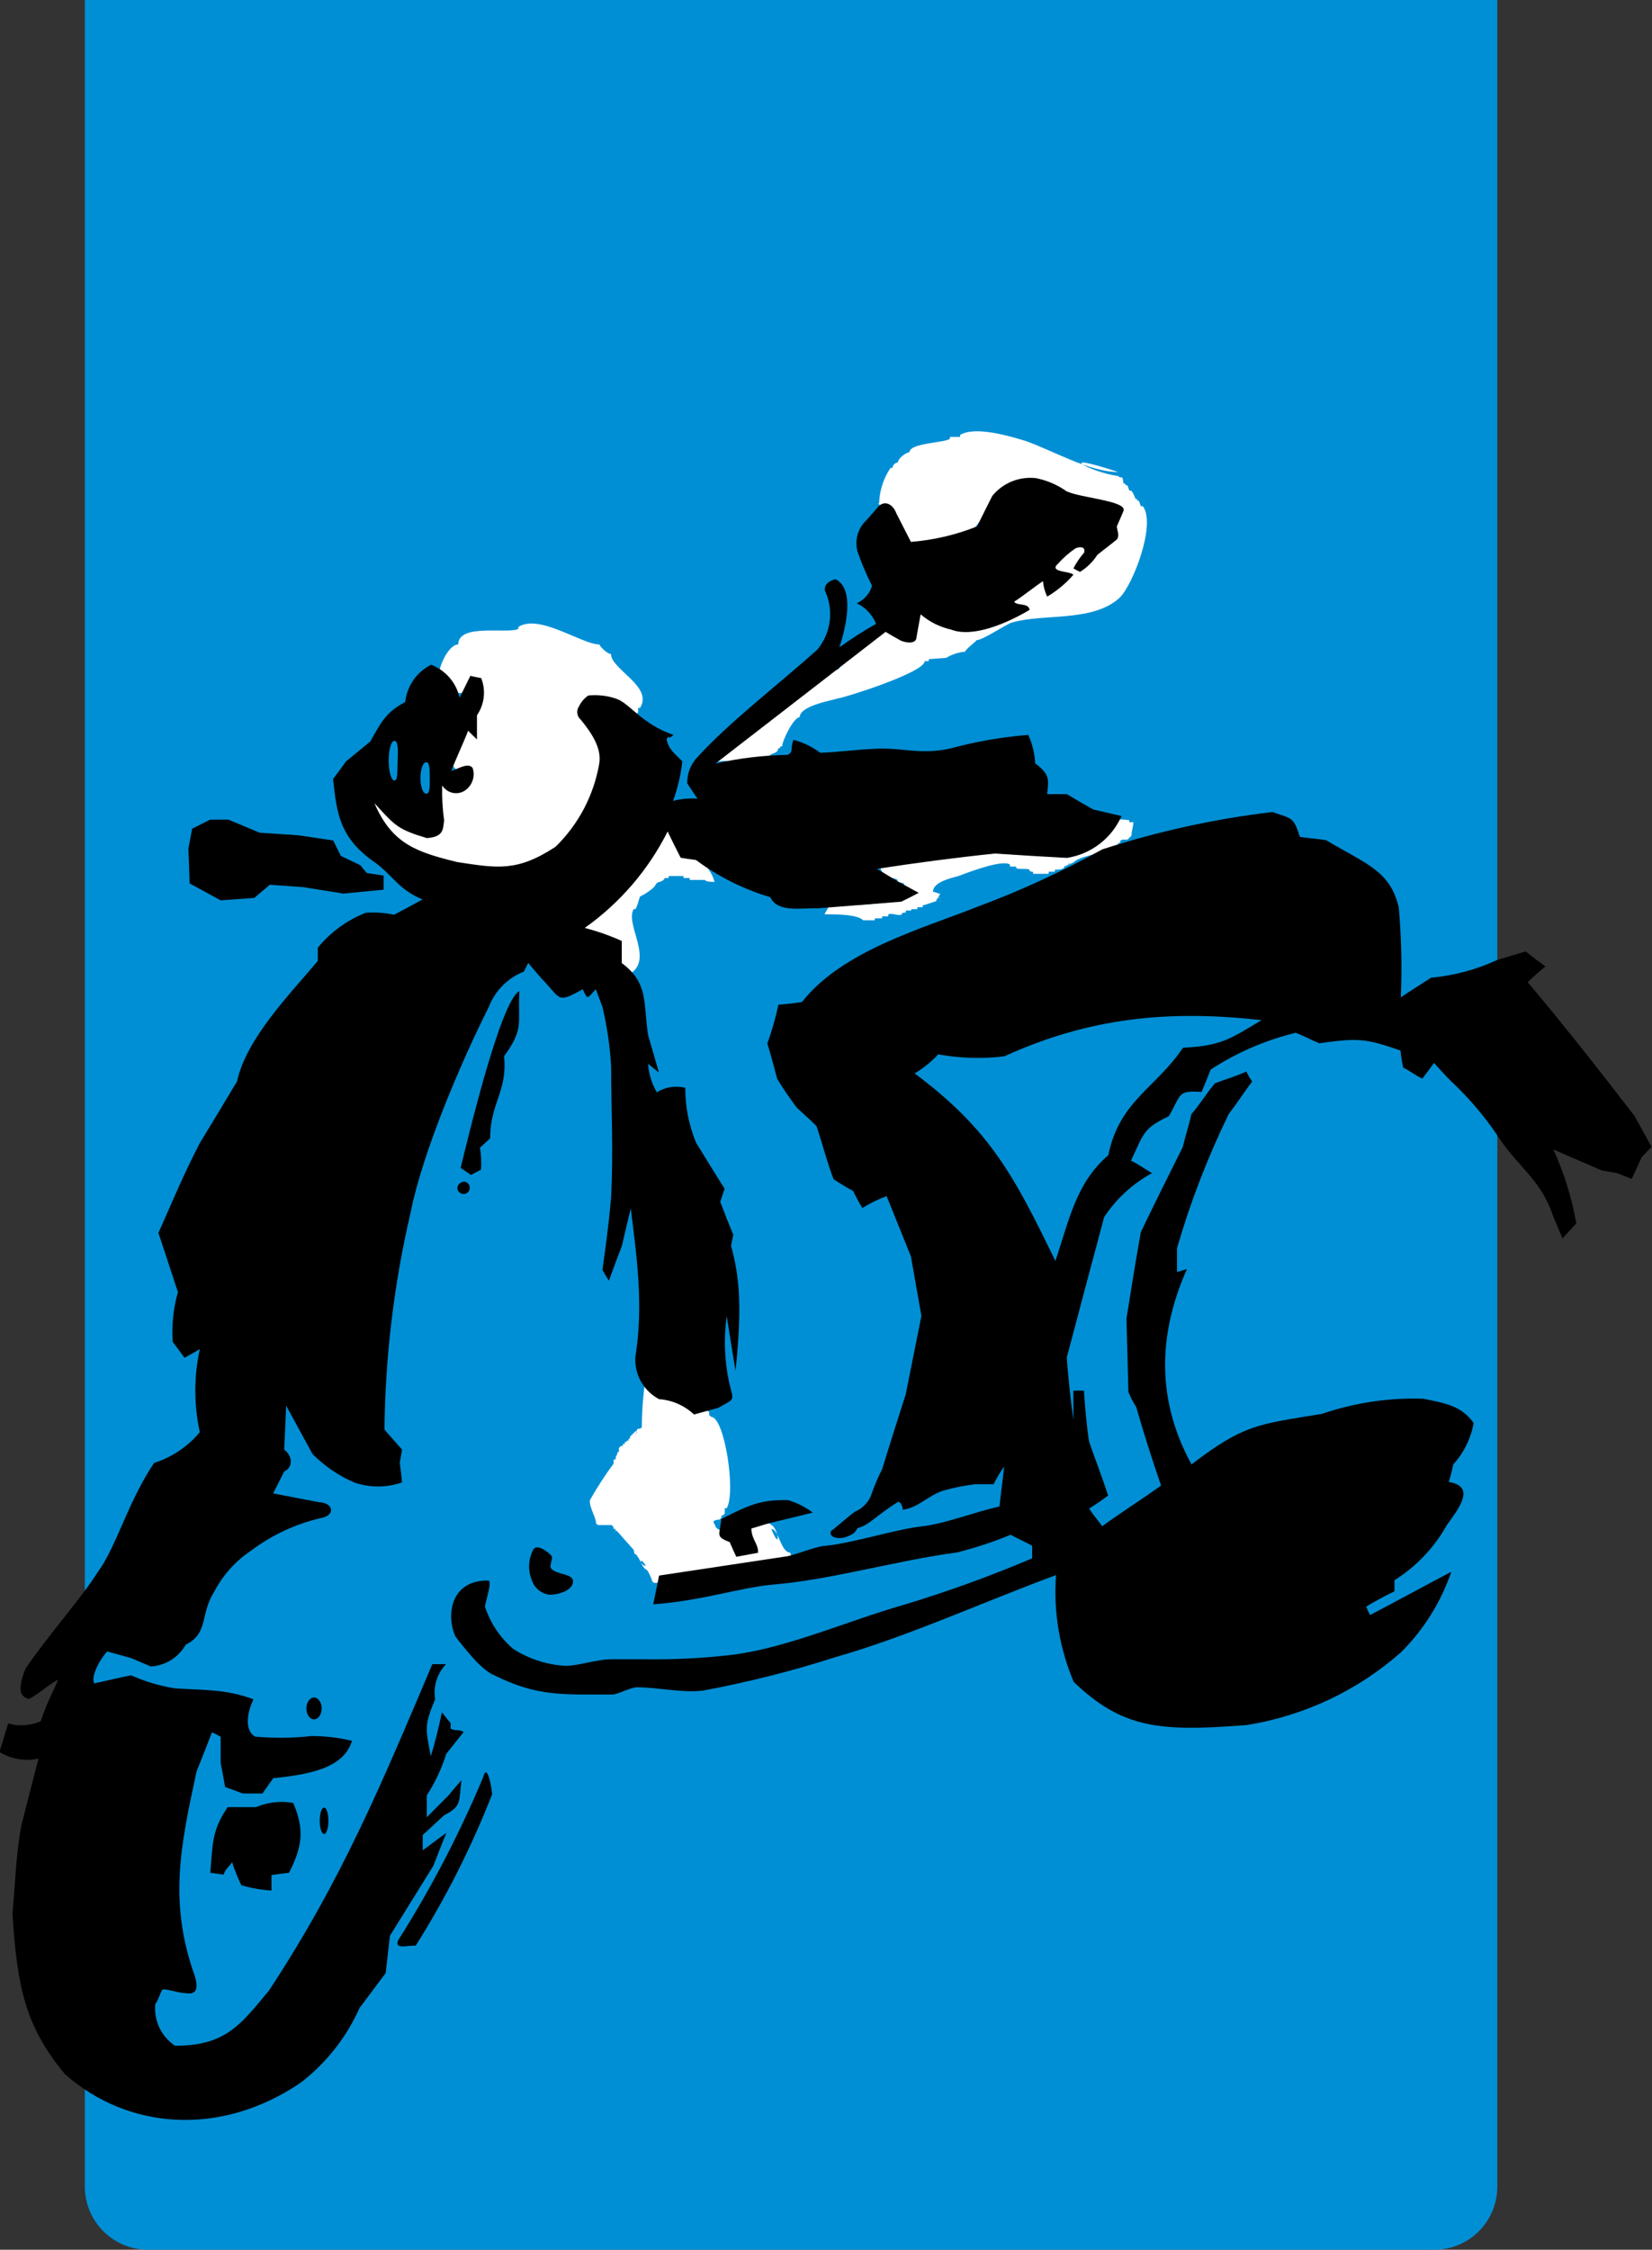 <?xml version="1.0" encoding="UTF-8"?><svg id="Ebene_2" xmlns="http://www.w3.org/2000/svg" viewBox="0 0 110.21 150"><rect x="0" y="0" width="110.21" height="150" fill="#333333" stroke="none"/><defs><style>.cls-1{fill:none;}.cls-2{fill:#fff;}.cls-2,.cls-3,.cls-4{fill-rule:evenodd;}.cls-3{fill:#008fd5;}</style></defs><g id="Ebene_1-2"><g><rect class="cls-1" x=".02" width="110.18" height="150"/><path id="Pfad_1" class="cls-3" d="M95.68,150H9.87c-2.33,0-4.21-1.89-4.21-4.21V0H99.89V145.79c0,2.33-1.88,4.21-4.21,4.21h0"/><path id="Pfad_2" class="cls-2" d="M29.31,44.86c0-.49,.63-1.89,1.26-1.89,0-1.44,3.33-.68,4.01-1.04v-.13c1.4-.9,4.24,1.17,5.41,1.17,0,.09,.49,.63,.77,.63,0,1.04,2.84,2.16,1.94,3.6h-.13v.27l-.13,.23s-.27,.27-.27,.41c-.13,0-.63,.27-.63,.41h-.41v.09h-.23v.41h-.13v.63h-.13c.13,0,0,0,0,.27h-.13c-.36,.63-.27,2.07-.63,2.7h-.13c0,.13-.13,.63-.13,.77h-.13c-.32,.97-.69,1.92-1.12,2.84h-.13c0,.13-.68,1.04-.68,1.17-1.8,0-3.47,1.67-5.77,1.04-.27,0-.63-.13-.9-.13,0-.13-1.17-.4-1.17-.49-.43-.02-.86-.11-1.26-.27v-.13c-.13,0-.54-.13-.68-.13v-.14h-.36v-.13h-.77v-.09h-.41c-.37-.36-.8-.67-1.26-.9,0-.81-1.17-1.94-1.17-2.97l.13-.13c.36,0,.9,.13,1.13,.13,0,.13,.13,.23,.13,.36l.9,.77c.13,0,1.04,.41,1.17,.41v.13c.41,.27,1.31-.27,1.67-.27l.13-.27c.27,0,.27-.23,.27-.36h.13v-.41h-.13l.13-1.53h1.26c0-.27,.13,0,.13-.27-.13,0,0,.27-.27,0,.13,0,.27,.27,0-.23-1.4-.68,.76-3.24,.76-4.01,.27,0,0-.13,.27-.13,0-.27,.13-.77,.13-1.04h-1.94c0-.41-.27-.77-.27-1.17-.09,0-.23-.23-.23-.13"/><path id="Pfad_3" class="cls-2" d="M58.65,33.54c.03-.84,.29-1.65,.76-2.34h.13c.01-.19,.17-.35,.36-.36,0-.27,.54-.68,.77-.68,0-.63,2.34-.63,2.7-.9v-.13h.68v-.13c1.04-.63,3.47,.13,4.37,.4,1.8,.63,4.24,2.07,6.17,2.07-4.37-1.44-1.94,0,0,.27l.13,.09h.13l.09,.13c-.09-.13,0,0,0,.27,.27,0,0,.13,.27,.13l.14,.36h.13c.12,.17,.21,.35,.27,.54,.23,0,0,.13,.23,.13l.13,.36h.13c.9,1.17-.63,5.18-1.53,6.09-1.8,1.67-5.05,1.04-7.21,1.67-.41,.13-1.94,1.17-2.34,1.17-.09,.13-.77,.63-.77,.77-.45,.04-.88,.18-1.26,.41l-1.17,.09v.13h-.27c0,.77-5.49,2.48-5.77,2.48-.41,.14-2.57,.49-2.57,1.26-.41,0-1.17,1.58-1.17,1.94-.27,0,0,.13-.27,.14,0,.41-.63,.27-.63,.63h-.27v.13c-.77,.54-2.7-.27-3.47,.27v.13h-.49l.23-.27c0-.13,.13-.27,.13-.41,.27,0,0-.09,.27-.09,0-.13,.27-.41,.27-.54,.13,0,.23-.13,.36-.13l.13-.13v-.09l.13-.13c.41,0,.77-.54,1.17-.54,0-.13,.23-.23,.36-.23l.13-.13v-.13h.13l.13-.13c-.13,.13,0,0,0-.27l.13-.13c.13,0,.36-.36,.36-.49,.13,0,.41-.14,.41-.27-.27,.27,0,.13,.27,0,0-.23,.09,0,.09-.23h.27v-.13c.32-.17,.67-.26,1.04-.27,0-.27,.41-.27,.49-.27v-.13h.27c.45-.4,.97-.71,1.53-.9,0-.23,.13,0,.13-.23,.13,0,.27-.14,.41-.14l.13-.13c0-.13,.49-.54,.63-.54,0-.09,.49-.63,.77-.63,0-.36,1.17-.77,1.17-1.17-1.17,.81,0,.41,.23,0,0-.13,.13-.23,.13-.36h.27v-.13h.41c0,.36,.63,.13,.77,.27v.09h.36c0-.09,.41-.63,.27-.9h-.13v-.36l.13-.13c.67,0,1.33,.13,1.94,.4v.09c1.04,.68,3.2,0,4.37,0,0-.23,.13,0,.13-.23-.27,0-.41-.41-.54-.41,0-.49-.09-.49,.27-.9v-.13c.27-.14,1.67-.63,1.67-.9h.41v-.13h.63c0,.41,.54,.41,.54,.68-.54-.27,0-.27,.23,0,0-.27,.13-.41,.13-.54-.13,0-.27-.27-.27-.36,.13,.36,0,.09-.23,0,0-.54,.22-1.04,.22-1.44,.27,0,0-.13,.27-.13,0-.23,.27-.23,.27-.36,.13,0,.77-.27,.9-.14v.13h.36l.13,.13v.09l.13,.13c.63,0,.77-.9,1.04-.9-.41,.9-.27,0,0-.23l.13-.13c.23,0,.49-.77,.49-1.04-.77,0-1.67-.9-2.43-.9-.53-.39-1.15-.65-1.8-.77-.49-.54-2.3,0-2.84,.36v.13c-.27,.27-1.26,.41-1.26,1.04-.45,.41-.84,.88-1.17,1.4-.13,0-.41,.27-.54,.27,0,.13-.36,.41-.49,.41-2.84,.9-3.11,.14-4.64-1.8h-.13c0-.13-.14-.81-.36-.9"/><path id="Pfad_4" class="cls-2" d="M74.03,54.66c-.63,.63-1.8,1.04-2.3,1.53,1.67-.9,.49-.49-.27,0,0,.27-.63,.27-.63,.54l-5.77-.13c0,.49-5.18,.9-5.54,.9-.27,0-.77,.14-1.17,.14l.27,.13,.13,.09c0,.27,.36,.54,.36,.68,.27,0,.63,0,.77,.13v.13l.41,.09c.06,.22,.1,.45,.14,.68h-.27v.13c0-.13,0,0-.27,0v.09c-1.13,.68-3.2,.54-4.6,.54,0,.27-.27,.49-.27,.63,.77,0,2.16,0,2.57,.4h.77v-.13h.49v-.13h.41v-.13c.13-.13,.77,.13,.9,0v-.13c0,.13,0,0,.27,0v-.13h.36v-.09h.41v-.13h.36v-.13c.13,0,.81-.27,.9-.27,0-.14,.12-.26,.27-.27-.27,.14-.13,0,0-.23-.13,0-.36-.13-.49-.13,0-.63,1.13-.9,1.67-1.04,.36-.13,2.97-1.17,3.47-.77v.13h.41v.09c.09,.13,.77,0,.9,.13v.13c0-.13,0,0,.23,0v.13h1.04v-.14h.41v-.13c.13,0,.49,0,.63-.14v-.09c.13,0,.36-.14,.36-.27-.23,.27,0,.13,.27,0,.41-.41,1.67-.54,2.21-.77v-.13h.36v-.13h.27l.13-.13v-.13h.13v-.13l.13-.09h.36l.13-.13,.13-.13c0-.27,.13-.63,.13-.9h-.27v-.13c-.43-.07-.87-.07-1.31,0"/><path id="Pfad_5" class="cls-2" d="M44.51,54.68l.36,.63h.13c.25,.26,.43,.57,.54,.9l.09,.13,.13,.13h.27v.13c0-.13,0,0,.27,0v.13h.23l.13,.13v.09h.13v.13h.13l.13,.13v.41h.13v.23c.23,.28,.39,.6,.49,.95-.13,0-.63,0-.63-.13h-1.03v-.13h-.41v-.13h-.99v.13h-.27c0,.13-.27,.27-.41,.27l-.13,.09-.09,.13c0,.13-.81,.68-.9,.68l-.13,.09c-.07,.28-.16,.55-.27,.81h-.13c-.63,.99,1.44,3.47-.36,4.37h-.13l-.13-.13v-.13h-.13v-.13h-.13v-.13h-.13l-.13-.09v-.9h.13v-.27l-.13-.13h-.09v-.13h-.13v-.13l-.13-.13c.13,.13,0,0-.27,0-.68-.34-1.41-.56-2.16-.63l-.13-.13c.13,.13,0,0,0-.27l.13-.09h.09v-.13s.41-.27,.41-.41c.49,0,.9-1.04,1.4-1.04l.13-.13c-.13,.13,0,0,0-.23l.13-.13s.41-.27,.41-.41c.23,0,.77-.77,.77-1.04,.13,0,.49-.49,.49-.63,.14,0,.26-.13,.27-.27,.13,0,.41-.23,.41-.36l.09-.13c.41,0,.54-1.04,.9-1.04l.13-.13c0-.13,.13-.27,.13-.36-.13,.23,0,.09,.27,0l.27-.27c-.27,.27,0,0-.13-.13"/><path id="Pfad_6" class="cls-2" d="M43.04,92.06c-.14,1.03-.22,2.07-.22,3.11l-.13,.09h-.13l-.13,.13c.13-.13,0,0,0,.27,.13-.41,0-.27-.27,0l-.13,.13v.13h-.09v.13h-.13v.09h-.13v.14h-.13v.13h-.13l-.13,.13v.27h-.13c.13,0,0,0,0,.23h-.09c.09,0,0,0,0,.27h-.13v.27c-.58,.78-1.1,1.59-1.58,2.43-.09,.41,.41,1.17,.41,1.58l.13,.09h.9l.13,.13v.13h.13v.13h.09l1.04,1.17,.13,.13c-.13-.13,0,0,0,.23,.27,0,.41,.81,.77,.81-.49-.81-.36,0,0,.23,.13,0,.41,.68,.41,.77l.13,.13c1.17-.03,2.34-.19,3.47-.49v-.13c.13-.13,1.04,0,1.26,0-1.13-.13-.23,0,0,.27,1.44,0,2.97-.68,4.28-.68l.09-.09,.13-.13c-.03-.26-.07-.51-.14-.77-.63,0-.77-1.58-1.26-1.58,.63,1.58,.49,0,0-.27l-.13-.09h-1.31v.77h.13v.49h.13v.27l-.13,.13h-.49v.13h-.54l-.09-.13-.13-.13c.13,.13,0,0,0-.27l-.13-.13h-.13v-.09s-.63-.68-.77-.68l-.13-.13c0-.13-.14-.23-.14-.36l.13-.13c-.13,.13,0,0,.27,0l.13-.13v-.14h.09l.13-.13v-.36h.13c.63-1.04-.14-6.09-1.04-6.09l-.13-.13v-.23h-.09v-.68c-.41,0-.81-.13-1.17-.13,0-.09-.41-.23-.41-.36-.23,0-.63-.27-.63-.41-.13,0-.36-.13-.36-.23-.54,0-1.17-.4-1.58-.27"/><path id="Pfad_7" class="cls-4" d="M26.58,129.34c2.19-3.45,4.08-7.09,5.66-10.86,.24-.98,.56,.62,.59,1.16-1.38,3.52-3.08,6.89-5.1,10.09-.35-.07-1.5,.32-1.15-.39"/><path id="Pfad_8" class="cls-4" d="M19.56,120.21c.75,1.73,.63,2.89-.28,4.66-.39,.04-.78,.09-1.17,.15v1.03c-.68-.04-1.35-.16-2.01-.35-.24-.5-.45-1.02-.62-1.55-.13,.28-.47,.44-.55,.84-.33-.05-.55-.08-.9-.12,.17-1.93,.08-2.8,1.16-4.38h1.89c.78-.33,1.63-.43,2.47-.28"/><path id="Pfad_9" class="cls-4" d="M20.95,113.18c.28,0,.51,.33,.51,.73s-.23,.73-.51,.73-.51-.33-.51-.73,.23-.73,.51-.73"/><path id="Pfad_10" class="cls-4" d="M21.62,120.52c.16,0,.29,.39,.29,.88s-.13,.88-.29,.88-.29-.39-.29-.88,.13-.88,.29-.88"/><path id="Pfad_11" class="cls-4" d="M35.6,103.28c-.35,.63-.4,1.38-.13,2.05,.16,.53,.62,.92,1.17,1,.59,.01,1.55-.27,1.59-.87,.03-.56-1.11-.45-1.46-.88-.17-.23,.19-.67,0-.87-.27-.29-.92-.75-1.17-.43"/><path id="Pfad_12" class="cls-4" d="M49.12,103.8c-.15-.32-.29-.64-.44-.98-.99-.38-.66-.46-.56-1.54,1.9-.96,2.65-1.3,4.46-1.26,.59,.18,1.15,.46,1.64,.83-.98,.25-1.95,.48-2.92,.71-.35,.1-.83,.26-1.17,.35-.01,.71,.48,1.04,.44,1.62-.49,.09-.98,.18-1.46,.27"/><path id="Pfad_13" class="cls-4" d="M17.99,59l-1.03,.87-2.24,.16-2.07-1.13-.08-2.33,.25-1.32,1.2-.6h1.22l2.08,.87,2.57,.17,2.34,.35,.51,1.03,1.3,.62,.43,.52,1.12,.17v.94l-2.68,.26-2.68-.43-2.25-.16Z"/><path id="Pfad_14" class="cls-4" d="M56.07,69.75h.81l-.27,.99,.27,1.62-1.44-.13-.14-1.62,.76-.86Z"/><path id="Pfad_15" class="cls-4" d="M70.42,84.1c-2.75-5.67-4.37-8.78-9.4-12.53,.58-.35,1.11-.77,1.57-1.27,1.46,.26,2.94,.31,4.41,.13,5.67-2.58,10.96-3.11,17.16-2.41-2.18,1.31-2.71,1.7-5.24,1.84-1.83,2.71-4.24,3.54-4.98,7.16-2.18,1.88-2.62,4.37-3.54,7.08m-37.86,21.28c-2.62,0-2.75,2.53-2.14,3.76,.83,1.05,1.75,2.23,2.62,2.58,2.84,1.4,4.5,1.26,7.82,1.26,.39,0,1.22-.48,1.66-.48,1.44,0,2.97,.39,4.41,.22,2.98-.56,5.93-1.3,8.82-2.23,4.8-1.36,9.83-3.67,14.72-5.47-.18,2.43,.23,4.87,1.18,7.12,3.28,3.14,5.77,3.32,11.53,2.88,3.82-.61,7.4-2.29,10.3-4.85,1.52-1.51,2.67-3.35,3.36-5.37-1.83,.96-3.58,1.92-5.41,2.88-.11-.18-.2-.37-.26-.57,.61-.35,1.22-.7,1.88-1.01v-.74c1.45-.91,2.65-2.17,3.49-3.67,.74-1.05,2.01-2.58,.13-2.88,.12-.39,.22-.78,.31-1.18,.7-.77,1.17-1.73,1.35-2.75-.79-1.13-1.83-1.31-3.36-1.62-2.3-.08-4.59,.27-6.77,1.01-4.28,.7-5.2,.7-8.69,3.37-2.32-4.24-2.27-8.6-.31-13.02-.22,.04-.52,.18-.66,.18v-1.57c.89-3.08,2.05-6.07,3.45-8.95,.57-.74,1.05-1.49,1.57-2.18-.16-.2-.29-.42-.39-.66-.66,.31-1.4,.52-2.1,.79-.52,.61-.96,1.35-1.57,2.06-.17,.79-.39,1.4-.57,2.18-.96,1.92-1.88,3.76-2.8,5.68-.35,1.92-.65,3.84-.96,5.77,.04,1.62,.09,3.28,.13,4.89,.14,.35,.32,.69,.52,1,.52,1.83,1.09,3.58,1.66,5.24-1.35,.96-2.66,1.79-3.93,2.71-.31-.44-.66-.83-.87-1.18,.44-.27,.86-.56,1.27-.87-.39-1.18-.83-2.31-1.27-3.58-.18-1.09-.26-2.27-.35-3.41h-.7v1.97c-.18-1.35-.35-2.8-.44-4.19,.83-3.14,1.66-6.25,2.49-9.35,.81-1.22,1.9-2.23,3.19-2.93-.52-.31-1-.66-1.4-.83,.87-1.83,.79-2.14,2.53-2.97,.87-1.53,.57-1.7,2.18-1.62,.22-.48,.39-.96,.61-1.49,1.74-1.13,3.66-1.96,5.67-2.45,.57,.22,1.05,.48,1.57,.7,2.58-.35,3.01-.35,5.42,.48,.04,.38,.1,.76,.18,1.14,.44,.22,.83,.52,1.27,.74,.26-.31,.52-.7,.79-1.05,.35,.39,.74,.83,1.14,1.22,1.15,1.08,2.18,2.28,3.06,3.58,1.4,2.18,2.93,2.93,3.76,5.46l.61,1.44,.92-1c-.3-1.7-.81-3.36-1.53-4.93l3.23,1.4,1,.17,1,.39,.66-1.44,.66-.7-1.14-2.06c-2.32-3.01-4.72-6.07-7.12-8.91,.37-.37,.77-.72,1.18-1.05-.44-.35-.92-.66-1.31-1-.66,.18-1.31,.39-1.92,.57-1.39,.64-2.88,1.04-4.41,1.18-.66,.44-1.31,.83-2.01,1.31,.09-2,.04-3.99-.13-5.98-.57-2.49-2.23-2.93-4.85-4.5-.52-.09-1.18-.13-1.75-.22-.44-1.35-.48-1.18-1.83-1.66-3.86,.46-7.66,1.29-11.35,2.49-2.63,1.45-5.35,2.71-8.16,3.76-3.84,1.53-9.17,2.97-11.88,6.42-.52,.08-1.05,.14-1.57,.18-.19,.88-.43,1.74-.74,2.58,.26,.83,.44,1.57,.66,2.36,.39,.66,.83,1.27,1.27,1.88,.39,.39,.92,.83,1.35,1.27,.39,1.14,.7,2.4,1.14,3.54,.42,.28,.86,.55,1.31,.79,.18,.39,.38,.77,.61,1.13,.51-.31,1.05-.58,1.62-.79l1.62,4.02,.7,3.97-1.05,5.24c-.52,1.62-1.05,3.28-1.57,4.98-.29,.56-.54,1.15-.74,1.75-.2,.49-.6,.89-1.09,1.09-.48,.35-.96,.79-1.44,1.18-.39,.18-.13,.74,.79,.52,.35-.13,.66-.22,.83-.61,.83-.22,1.22-.83,2.71-1.75,.09-.04,.31,.17,.31,.52,1.09-.13,1.79-1.05,2.84-1.31,.66-.18,1.33-.31,2.01-.39h1.22c.2-.41,.43-.81,.7-1.18-.09,.87-.22,1.79-.31,2.66-1.7,.39-3.62,1.14-5.11,1.32-1.97,.22-4.63,1.14-6.64,1.32-.52,.04-2.06,.66-2.53,.7l-8.43,1.27-.39,1.92c3.36-.26,5.63-1.09,7.99-1.32,3.84-.31,8.3-1.62,12.27-2.14,1.22-.31,2.42-.7,3.58-1.18,.48,.26,1,.48,1.44,.74v.83c-2.8,1.19-5.65,2.22-8.56,3.1-3.58,1.01-7.69,2.84-11.35,3.32-1.98,.24-3.98,.34-5.98,.31h-2.14c-1.05,0-2.23,.44-3.1,.44-1.24-.07-2.45-.46-3.49-1.13-.87-.74-1.52-1.71-1.88-2.8-.04-.17,.52-1.75,.22-1.75"/><path id="Pfad_16" class="cls-4" d="M30.73,77.87c.39-1.57,2.65-11.16,3.92-11.79-.12,2.13,.34,2.48-1.02,4.34,.24,2.33-.94,3.15-.93,5.48-.23,.21-.46,.42-.68,.62,.08,.49,.1,.98,.07,1.47-.23,.11-.45,.23-.67,.35-.23-.16-.46-.32-.68-.47"/><path id="Pfad_17" class="cls-4" d="M31.01,78.79c.23,.05,.37,.27,.32,.49-.05,.23-.27,.37-.49,.32-.19-.04-.33-.21-.33-.4,.03-.25,.25-.43,.5-.41"/><path id="Pfad_18" class="cls-4" d="M9.9,104.87c-.05,.18-.49,.86-.72,.86-.31,.47-.57,.96-.77,1.49-.05,.23,.27,.45,.54,.41,.49-.14,.72-1.53,.9-1.94,.09-.27,.27-.41,.27-.72l-.05-.05-.18-.04Z"/><path id="Pfad_19" class="cls-4" d="M13.56,99.76c-1.18,.03-2.17,.9-2.34,2.07l1.89-.09c.23-.27,.86-1.35,.63-1.76h-.05v-.13c-.09,0,0-.05-.13-.09"/><path id="Pfad_20" class="cls-4" d="M28.44,50.82c.23,0,.23,.52,.23,1.1s0,1-.23,1-.39-.47-.39-1.04,.16-1.06,.39-1.06m-2.12-1.42c.23,0,.24,.54,.21,1.3s.01,1.34-.21,1.34-.39-.59-.39-1.32,.16-1.33,.39-1.33m2.52,61.57c-3.37,7.94-6.03,14.38-10.91,21.78-1.89,2.26-2.88,3.66-6.25,3.66-.92-.61-1.43-1.68-1.32-2.78,.2-.24,.31-.74,.49-.98,.49,0,1.06,.25,1.54,.25,.62,.12,.91-.2,.59-1.18-1.73-4.9-.95-8.58,.13-13.59,.35-.88,.7-1.75,1.03-2.62,.2,.09,.39,.19,.58,.29v1.75c.11,.54,.2,1.07,.3,1.61,.39,.13,.78,.28,1.17,.43h1.32c.24-.35,.48-.68,.72-1.02,2.18-.23,4.69-.59,5.25-2.49-.89-.22-1.8-.32-2.72-.32-1.24,.14-2.49,.15-3.74,.04-.71-.4-.55-1.58-.11-2.49-1.85-.7-3.4-.6-5.24-.73-1.01-.16-1.99-.45-2.92-.87-.52,.09-1.93,.43-2.47,.54-.24-.56,.49-1.73,.87-2.13,.54,.15,1.07,.29,1.59,.44,.44,.19,.88,.37,1.32,.56,.97-.05,1.85-.6,2.33-1.45,1.54-.76,.95-2.04,1.89-3.51,.58-1.12,1.43-2.07,2.48-2.77,1.43-1.07,3.06-1.82,4.81-2.2,.8-.23,.64-.98-.28-1.02-1.02-.19-2.04-.39-3.07-.59,.25-.48,.49-.96,.74-1.46,.55-.24,.62-.99,0-1.46,.05-.98,.09-1.95,.13-2.93,.59,1.08,1.18,2.16,1.76,3.23,.8,.8,1.74,1.44,2.77,1.89,1.04,.36,2.16,.36,3.2,0-.04-.43-.09-.87-.15-1.32,.05-.28,.11-.58,.15-.87l-1.17-1.33c.05-4.87,.63-9.72,1.74-14.46,.79-4.02,3.4-10.12,5.23-13.74,.41-1.07,1.26-1.92,2.33-2.34,.09-.19,.19-.37,.29-.58,.28,.35,.58,.68,.87,1.02,1.37,1.41,1,1.7,2.77,.74,.36,.78,.29,.58,.87,0l.44,1.17c.31,1.3,.5,2.62,.58,3.95,0,2.92,.16,5.52,0,8.76-.2,2.22-.4,3.51-.58,4.83,.13,.24,.28,.48,.43,.72,.28-.78,.58-1.55,.87-2.33,.19-.83,.39-1.66,.59-2.49,.42,3.36,.86,6.53,.3,9.94-.05,1.16,.57,2.24,1.59,2.78,.87,.06,1.69,.42,2.33,1.02l1.61-.44c1.19-.67,1.03-.4,.72-1.75-.3-1.44-.35-2.92-.15-4.38,.19,1.22,.39,2.44,.59,3.66,.44-4.2,.28-6.27-.3-8.33,.04-.24,.09-.48,.15-.74-.3-.72-.59-1.46-.87-2.2,.09-.28,.19-.58,.29-.87-.64-1.02-1.27-2.04-1.9-3.07-.48-1.16-.73-2.4-.72-3.66-.65-.16-1.33-.06-1.9,.3-.34-.58-.54-1.23-.58-1.9,.24,.2,.48,.39,.72,.58-.24-.82-.48-1.64-.72-2.48-.34-2.22,.04-3.47-1.76-4.82v-1.47c-.79-.36-1.62-.65-2.47-.87,2.34-1.66,4.24-3.86,5.53-6.43,.28,.59,.58,1.18,.87,1.75,.33,.05,.67,.11,1.02,.15,1.49,1.11,3.17,1.95,4.96,2.48,.49,1.06,2.08,.7,3.2,.74l5.54-.44c.39-.19,.78-.39,1.16-.59-.44-.24-.88-.48-1.32-.72-.49-.29-.98-.59-1.46-.88,2.6-.4,5.25-.75,7.86-1.02,1.59,.11,3.2,.2,4.81,.29,1.61-.25,2.98-1.3,3.64-2.79l-1.89-.44c-.59-.33-1.18-.67-1.75-1.02h-1.32c.08-.9,.24-1.3-.8-2.05-.03-.66-.19-1.3-.46-1.9-1.74,.14-3.46,.43-5.14,.89-2.05,.46-3.13-.04-4.95,.03-1.39,.05-2.53,.23-3.79,.27-.53-.4-1.14-.69-1.78-.86-.25,.58,.03,.8-.4,1-1.62,.03-3.23,.22-4.81,.58,3.78-2.92,7.56-5.85,11.35-8.78,.33,.2,.68,.4,1.03,.59,.48,.19,.96,.16,1.02-.15,.09-.54,.19-1.07,.29-1.61,.58,.5,1.28,.85,2.04,1.02,1.45,.56,3.74-.43,5.23-1.32-.09-.49-.8-.24-1.04-.54,.54-.33,1.39-1.02,1.93-1.37,.03,.36,.13,.71,.28,1.03,.66-.39,1.25-.88,1.75-1.46-.21-.25-1.69-.16-1.02-.74,.34-.39,.74-.73,1.16-1.02,.33-.13,.67-.11,.58,.28-.28,.32-.53,.68-.72,1.06,.14,.08,.29,.16,.44,.23,.47-.29,.87-.68,1.16-1.14,.43-.33,.86-.67,1.3-1.02,.21-.32,0-.59,0-.88,.15-.33,.29-.67,.44-1.02,.28-.67-2.81-.86-3.79-1.31-.61-.43-1.3-.73-2.04-.88-1.11-.13-2.21,.31-2.92,1.18-.35,.68-.68,1.37-1.02,2.04-1.41,.56-2.89,.91-4.41,1.03-.33-.63-.64-1.27-.97-1.9-.23-.62-.78-.91-1.22-.44-.25,.31-.54,.62-.8,.92-.55,.52-.77,1.3-.58,2.04,.27,.79,.59,1.56,.98,2.3-.15,.52-.52,.94-1.02,1.17,.58,.28,1.04,.77,1.29,1.37-.85,.48-1.66,1-2.45,1.57,.45-1.37,1.03-3.92-.26-4.54-.27,.05-.8,.28-.7,.78,.6,1.29,.4,2.81-.51,3.91-2.68,2.4-5.89,4.85-8,7.17-.45,.47-.7,1.1-.68,1.75,.24,.35,.44,.68,.68,1.02-.55-.04-1.1,.01-1.63,.15,.31-.85,.52-1.74,.62-2.64-.74-.71-.91-.9-1.05-1.45,.2-.46-.03,.13,.46-.31-2.09-.71-2.89-2.07-3.78-2.4-.61-.22-1.26-.29-1.9-.23-.27,.18-.48,.43-.62,.72-.2,.28-.15,.68,.12,.9,.6,.74,1.41,1.82,1.23,2.91-.36,2.11-1.38,4.06-2.92,5.56-2.6,1.7-3.92,1.41-6.55,1.02-2.67-.66-4.35-1.18-5.53-3.93,1.37,1.5,1.55,1.75,3.5,2.33,1.14-.09,1.06-.59,1.15-1.17-.11-.78-.15-1.56-.13-2.34,.32,.51,.99,.67,1.5,.35,.09-.06,.17-.12,.24-.2,.33-.35,.45-.86,.29-1.32-.28-.36-.86,0-1.42,.21,.28-.78,.83-1.92,1.12-2.69,.19,.2,.39,.39,.59,.58v-1.61c.5-.73,.61-1.66,.28-2.48-.24-.04-.48-.09-.72-.15-.24,.49-.48,.98-.72,1.46-.22-1.01-.94-1.83-1.9-2.2-.96,.48-1.61,1.42-1.73,2.49-1.27,.66-1.61,1.35-2.33,2.63-.54,.44-1.07,.88-1.61,1.32-.28,.4-.58,.79-.87,1.18,.25,2.3,.43,3.92,2.76,5.54,1.26,.9,1.54,1.79,3.21,2.49-.63,.35-1.26,.68-1.9,1.02-.62-.13-1.26-.18-1.89-.13-1.25,.49-2.35,1.29-3.2,2.33v.88c-1.89,2.25-4.76,5.16-5.39,8.04-.82,1.37-1.64,2.73-2.48,4.1-1.16,2.26-1.66,3.52-2.76,5.99,.44,1.33,.87,2.64,1.3,3.95-.31,1.08-.42,2.2-.35,3.32,.27,.36,.54,.71,.79,1.06,.35-.19,.68-.37,1.02-.58-.4,1.83-.4,3.72,0,5.54-.8,.96-1.86,1.67-3.05,2.05-1.79,2.67-2.51,5.6-3.78,7.31-1.18,1.85-3.33,4.23-4.8,6.41-.58,1.46-.33,1.87,.23,2.02,.68-.35,1.29-.95,1.95-1.29-.39,.92-.78,1.59-1.16,2.77-.69,.3-1.46,.36-2.18,.15-.19,.63-.37,1.26-.58,1.9,.78,.48,1.72,.64,2.61,.44-.39,1.5-.78,3.01-1.16,4.52-.37,2.12-.37,3.55-.58,5.85,.31,4.75,.82,7.47,3.5,10.67,4.19,3.71,10.38,4.21,15.73,.57,1.7-1.31,3.05-3.01,3.92-4.97,.59-.79,1.18-1.57,1.75-2.34,.09-.83,.19-1.66,.28-2.48,.98-1.57,1.94-3.12,2.9-4.67,.28-.74,.58-1.47,.87-2.2-.54,.39-1.04,.78-1.58,1.17v-1.02c.48-.44,.95-.88,1.43-1.32,1.23-.62,.96-.96,1.16-2.34-.29,.33-.59,.67-.87,1.02-.48,.48-.96,.96-1.45,1.46v-1.46c.56-.86,.99-1.79,1.3-2.77,.39-.49,.78-.98,1.16-1.46-.29-.2-.59-.04-.87-.23v-.36c-.2-.24-.39-.48-.58-.72-.21,.98-.44,1.97-.74,2.92-.36-1.87-.44-2.05,.29-3.8-.14-.85,.13-1.71,.72-2.33h-.99"/></g></g></svg>